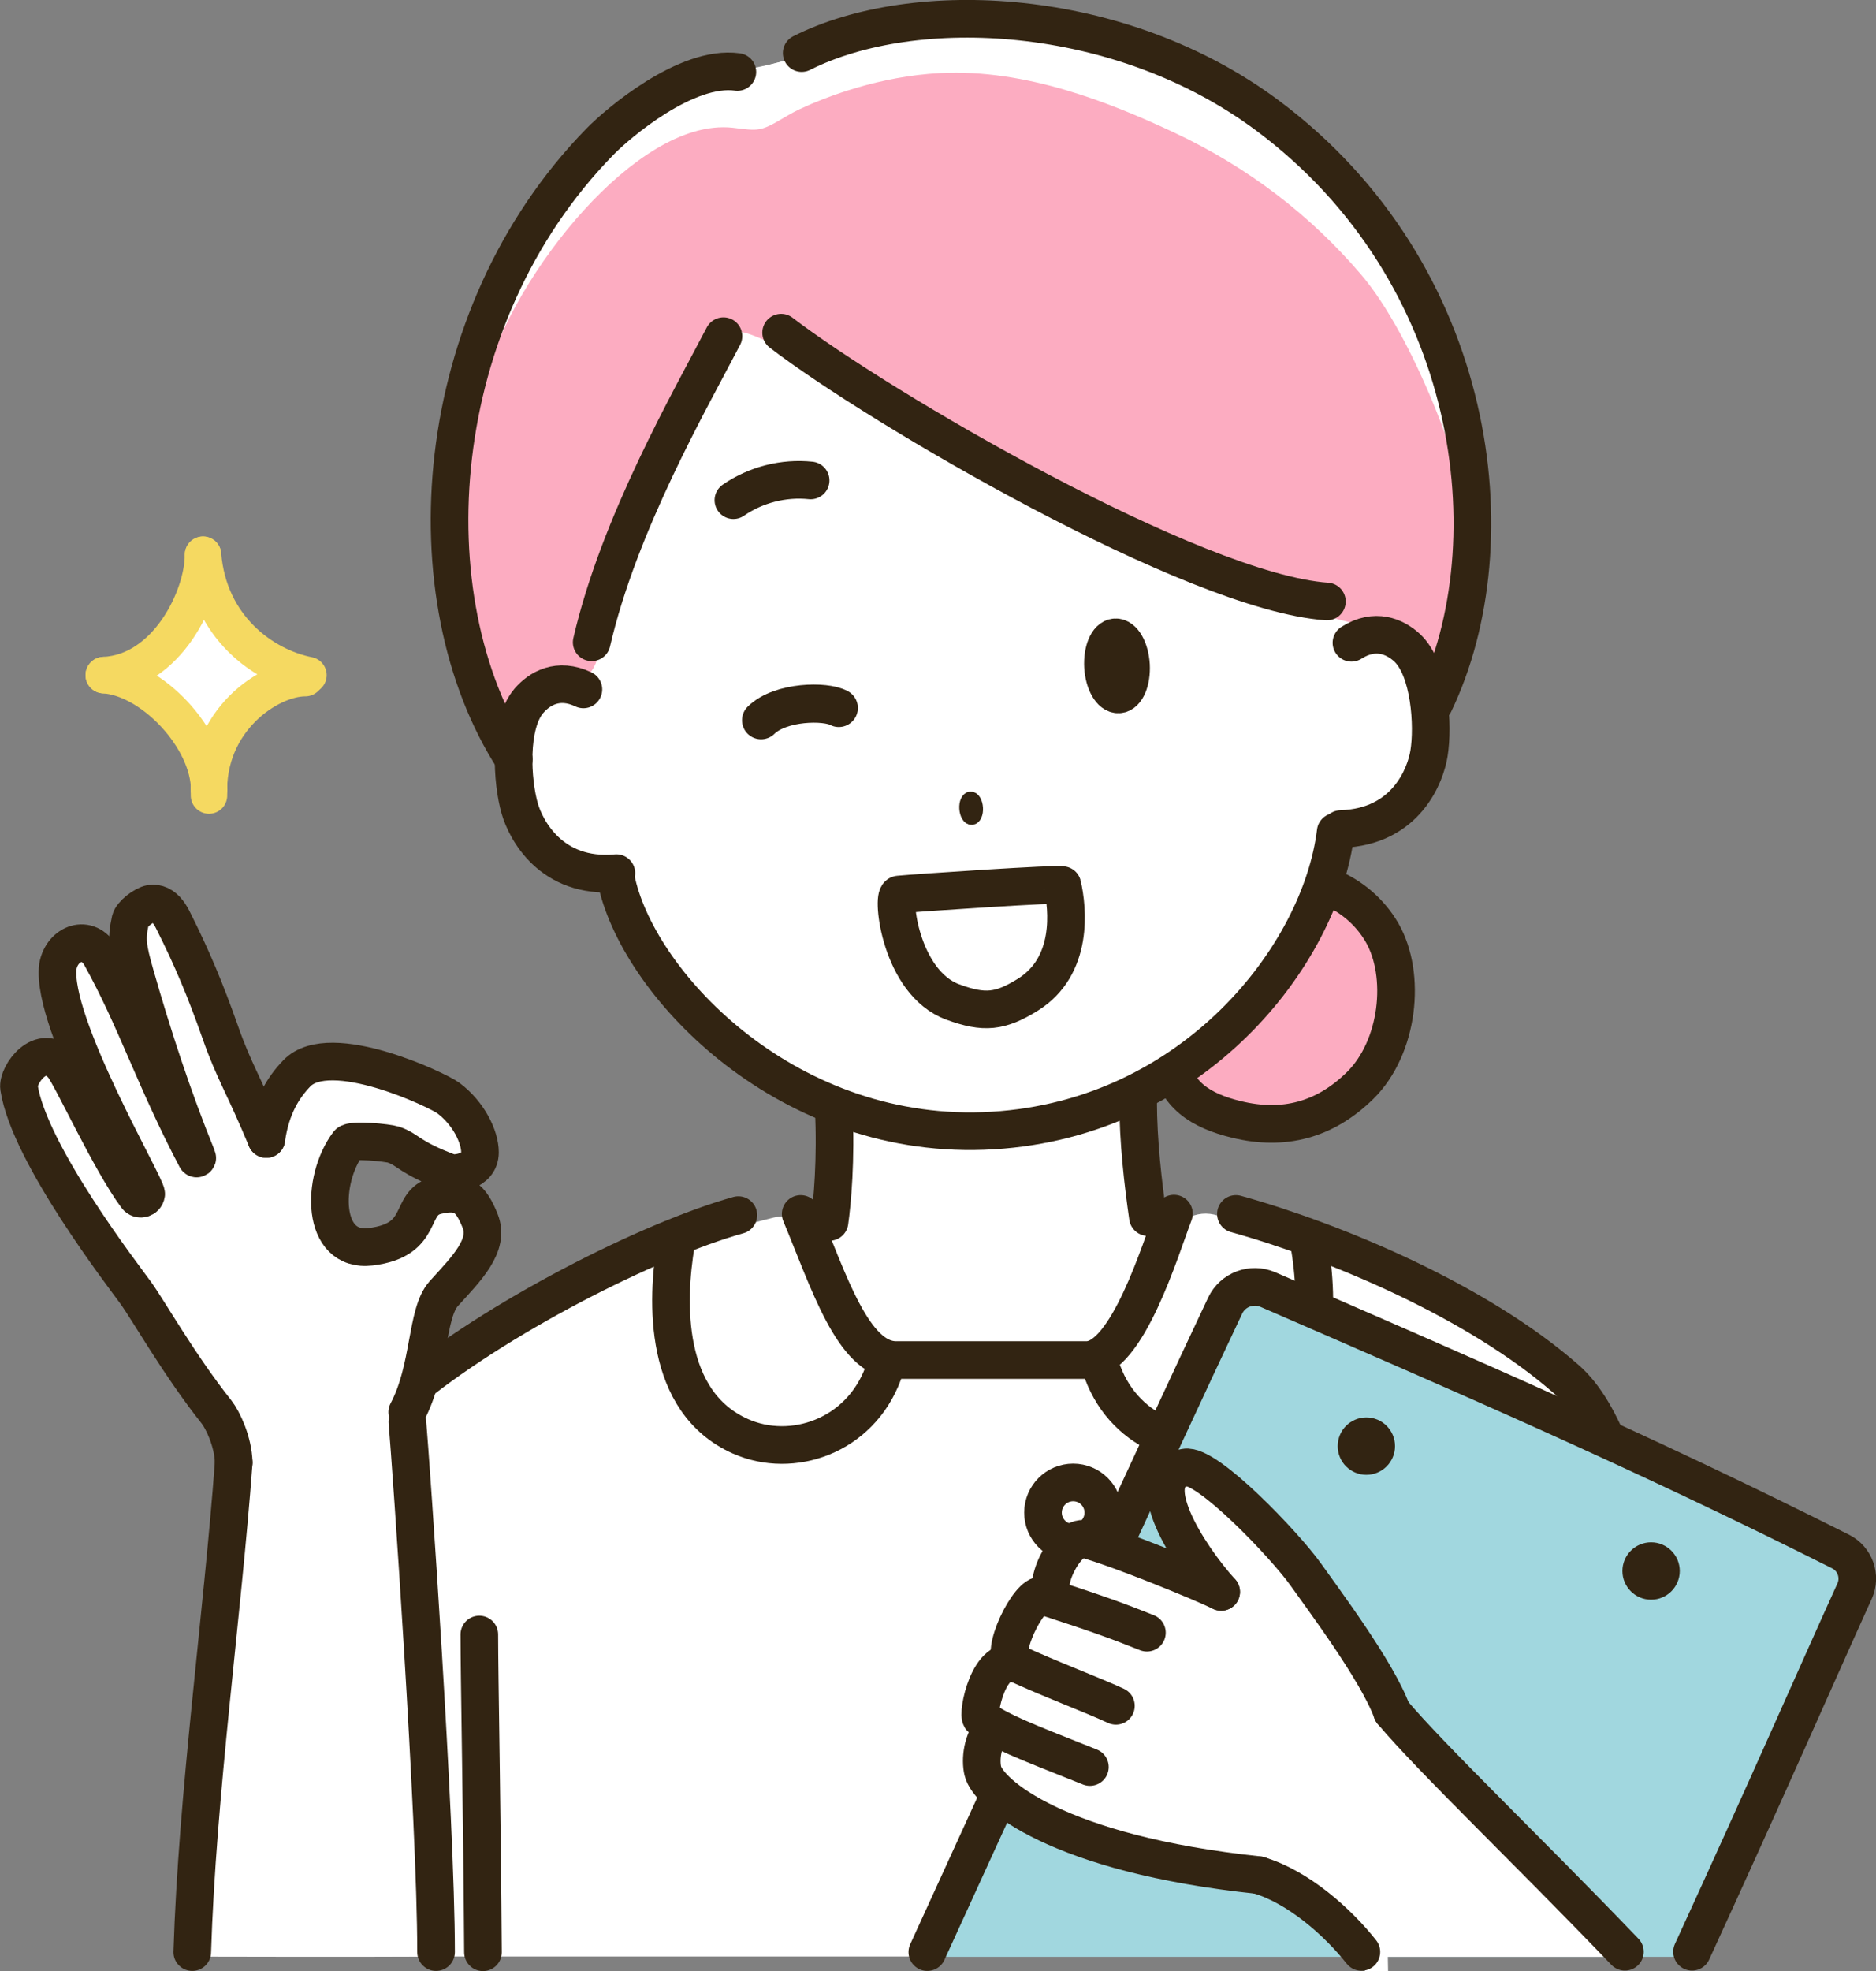 <?xml version="1.0" encoding="UTF-8"?>
<svg id="_レイヤー_2" data-name="レイヤー 2" xmlns="http://www.w3.org/2000/svg" viewBox="0 0 113.19 118.85">
  <rect x="0" y="0" width="113.19" height="118.85" fill="#808080" stroke="none"/>
  <defs>
    <style>
      .cls-1, .cls-2, .cls-3, .cls-4, .cls-5, .cls-6, .cls-7, .cls-8, .cls-9, .cls-10, .cls-11 {
        stroke-linecap: round;
        stroke-miterlimit: 10;
      }

      .cls-1, .cls-2, .cls-4, .cls-11 {
        fill: #fff;
      }

      .cls-1, .cls-2, .cls-11 {
        stroke: #fff;
      }

      .cls-1, .cls-5 {
        stroke-width: 2.2px;
      }

      .cls-2, .cls-4, .cls-7, .cls-9, .cls-10 {
        stroke-width: 2.27px;
      }

      .cls-3 {
        stroke-width: .82px;
      }

      .cls-3, .cls-4, .cls-6, .cls-8, .cls-9 {
        stroke: #322412;
      }

      .cls-3, .cls-5, .cls-8, .cls-9 {
        fill: none;
      }

      .cls-5 {
        stroke: #f5d961;
      }

      .cls-6 {
        fill: #322412;
        stroke-width: 1.32px;
      }

      .cls-7 {
        fill: #fcacc1;
        stroke: #fcacc1;
      }

      .cls-8 {
        stroke-width: 2.3px;
      }

      .cls-10 {
        fill: #a1d7df;
        stroke: #a1d7df;
      }

      .cls-11 {
        stroke-width: 1.66px;
      }
    </style>
  </defs>
  <g id="step2">
    <g>
      <g>
        <g>
          <path class="cls-7" d="M75.98,55.78c.11-.28.48-.74.67-.97.13-.16.3-.28.49-.38,1.55-.83,3.42-.31,4.51,1.08,1.08,1.38,1.89,2.96,1.85,4.72-.01.56-.4,1.62-.56,2.16-.36,1.23-1.18,2.76-2.3,3.37-1.13.6-2.56,1.27-3.83,1.34-1.18.07-2.76-.38-3.84-.88-.85-.39-1.53-1.83-1.71-2.82-.17-.96.67-1.97,1.32-2.58,1.62-1.53,2.56-2.96,3.41-5.04Z"/>
          <path class="cls-9" d="M76.69,53.45c2.09-.98,5.22.23,6.7,2.79,1.47,2.56,1.01,6.92-1.33,9.22-2.11,2.07-4.59,2.74-7.46,2.04-2.15-.52-3.73-1.5-4-3.69"/>
        </g>
        <path class="cls-2" d="M74.06,6.98c-11.48-5.55-18.27-4.76-23.15-3.13-1.45.48-1.53.46-3.8,1.05-2.47.63-9.53,3.16-12.48,6.26-3.85,4.04-4.63,9.03-6.33,14.35-.9,2.83-.27,7.03.3,9.94.81,4.18,1.37,4.19,2.77,10.41,1.95,8.69,6.18,4.29,6.61,6.39.82,4.01,3.94,7.22,6.21,9.2,2.12,1.85,4.31,3.07,7.08,4.23,0,0,1.16,8.83-.91,9.29-.3.07,2.54,5.9,3.74,5.8,2.7-.21,9.06.57,11.63-.03,2.13-.5,2.81-5.05,3.54-6.44-1.75-.71-1.63-7.81-1.79-8.96,3.94-2.28,4.8-2.64,8.6-7.27,1.68-2.04,2.86-5.08,3.22-7.71.31-2.23,5.71-.96,5.7-5.54-.03-6.78,4.94-10.06,1.13-23.87-1.09-3.94-8.39-12.2-12.07-13.98Z"/>
        <path class="cls-2" d="M74.06,6.98c-11.48-5.55-18.27-4.76-23.15-3.13-1.45.48-1.53.46-3.8,1.05-2.47.63-6.69.97-9.64,4.06-3.85,4.04-7.47,11.23-9.17,16.55-.9,2.83-.27,7.03.3,9.94.81,4.18,7.76-19.07,17.08-20.97,8.73-1.78,44.25,20.3,40.44,6.48-1.09-3.94-8.39-12.2-12.07-13.98Z"/>
        <path class="cls-7" d="M30.18,23.54c1.96-6.81,9.12-15.24,13.91-14.71.63.07,1.28.19,1.9.08,1-.17,1.82-.87,2.74-1.3,1.54-.72,4.59-1.89,8.05-2.07,4.87-.25,9.76,1.69,13.56,3.47,4.36,2.04,7.98,4.85,10.9,8.26,2.98,3.47,6.09,11.64,6.19,14.37.08,2.21-.73,9.08-1.91,7.9-.88-.87-2.57-2.82-3.77-3.11-13.92-3.35-34.69-18.18-37.29-17.54-2.45.6-6.5,10.5-9.53,20.57-.44,1.45-3.36,1.78-4.72,2.93-.44.38-1.39-3.16-1.73-8.78-.14-2.3,1.05-7.85,1.69-10.06Z"/>
        <path class="cls-9" d="M67.29,38.43c-.46.03-.79.82-.74,1.77.06.95.48,1.7.95,1.67.46-.03.79-.82.74-1.77-.06-.95-.48-1.7-.95-1.67Z"/>
        <path class="cls-3" d="M58.56,48.14c-.17.01-.29.28-.27.61.02.33.17.59.34.58.17-.01.29-.28.27-.61-.02-.33-.17-.59-.34-.58Z"/>
        <path class="cls-9" d="M81.54,38.76c1.43-.91,2.63-.37,3.35.29,1.4,1.29,1.6,4.72,1.33,6.38-.2,1.26-1.34,4.44-5.32,4.56"/>
        <path class="cls-9" d="M35.2,41.57c-1.53-.73-2.65-.05-3.29.69-1.24,1.45-1.02,4.88-.55,6.5.35,1.22,1.86,4.25,5.83,3.89"/>
        <path class="cls-9" d="M48.91,28.97c-1.63-.17-3.31.26-4.66,1.19"/>
        <path class="cls-9" d="M50.3,66.8c.16,3.1-.09,5.77-.25,6.88"/>
        <path class="cls-9" d="M68.67,66.42c0,2.38.3,4.97.59,6.97"/>
        <g>
          <path class="cls-9" d="M48.37,3.2c6.79-3.42,19.19-2.88,28.11,3.77,12.68,9.45,14.75,25.7,10.05,35.46"/>
          <path class="cls-9" d="M44.49,4.34c-3.07-.43-7.2,3.08-8.3,4.21-10.35,10.59-11.49,27.49-5.19,37.24"/>
        </g>
        <path class="cls-9" d="M37.22,53.24c1.45,6.29,10.42,15.67,22.68,14.93,12.1-.73,19.78-10.54,20.69-18.01"/>
        <path class="cls-9" d="M47.13,20.06c5.84,4.48,24.9,15.65,32.93,16.21"/>
        <path class="cls-9" d="M43.65,20.27c-2,3.84-6.3,11.3-7.95,18.46"/>
        <path class="cls-4" d="M54.23,53.94c-.45.05.09,5.32,3.26,6.48,1.9.7,2.86.59,4.51-.43,2.8-1.73,2.42-5.22,2.1-6.62-.03-.12-8.89.47-9.88.57Z"/>
        <path class="cls-8" d="M45.92,43.43c1.17-1.15,3.9-1.18,4.69-.74"/>
      </g>
      <g>
        <path class="cls-2" d="M94.63,84.09c-5.89-4.77-17.22-8.23-21.5-9.71-2.71-.94-4.63,8.32-6.6,8.38-1.96.06-11.18.21-13.28.07-2.72-.17-3.52-8.99-6.3-8.31-4.41,1.08-9.7,3.07-12.28,4.39-4.33,2.21-6.87,3.18-10.08,6.83-1.25,1.41-4.86,4.73-5.3,5.84-.33.83,3.98,22.91,3.98,25.26h77.42c-1.4-13.41-2.81-30.13-6.06-32.76Z"/>
        <path class="cls-9" d="M91.74,98.56c0,2.69-.21,9.15-.34,17.27"/>
        <path class="cls-9" d="M74.57,73.2c6.04,1.68,14.6,5.28,19.94,9.97,4.52,3.97,5.64,17.67,7.53,30.99"/>
        <path class="cls-9" d="M28.92,98.56c0,2.47.17,11,.22,19.16"/>
        <path class="cls-9" d="M70.97,115.83c-.03-4.99-.26-25-.29-25.36"/>
        <path class="cls-9" d="M78.99,74.97c.59,3.49.82,9.49-3.86,11.57-3.11,1.38-7.19,0-8.6-3.78"/>
        <path class="cls-9" d="M40.79,74.97c-.59,3.49-.78,9.57,3.89,11.64,3.11,1.38,7.19,0,8.6-3.78"/>
        <path class="cls-9" d="M48.31,73.2c1.67,3.99,3.16,8.81,5.75,8.81h11.5c2.45,0,4.45-6.68,5.27-8.83"/>
        <path class="cls-9" d="M44.55,73.27c-5.31,1.48-14.68,6.2-20.19,10.82"/>
        <circle class="cls-9" cx="64.75" cy="91.21" r="1.82"/>
        <path class="cls-9" d="M75.91,106.81c1.78,0,7.06.05,9.92-.02"/>
      </g>
      <g>
        <path class="cls-2" d="M22.77,84.75c2.41,11.38,1.72,20.5,2.67,32.1-4.09.02-12.59,0-12.59,0,0,0,1.57-29.81,2.45-30.84,1.19-1.38,5.8-1.22,7.46-1.26Z"/>
        <path class="cls-1" d="M27.76,72.66c-.27-.19-.64-.14-.94,0-.87.4-1.32,1.35-1.95,2.07-.97,1.1-2.51,1.68-3.96,1.49-.58-.08-1.17-.28-1.58-.7-.53-.55-.67-1.36-.72-2.12-.05-.87,0-1.75.13-2.61.14-.89.41-1.82,1.07-2.44.9-.86,2.34-.93,3.53-.55,1.19.38,2.22,1.12,3.31,1.75.32.19.74.36,1.05.15.44-.31.15-1-.2-1.41-1.21-1.45-2.76-2.69-4.58-3.22-1.82-.53-3.92-.28-5.37.94-1.03.86-1.65,2.11-2.25,3.32-.69-.91-1.12-1.98-1.54-3.04-.75-1.89-1.06-3.67-1.81-5.55-.53-1.33-.9-2.89-1.65-4.12-.12-.2-.61-1.02-.82-1.1-.56-.19-.52,1.33-.55,1.92-.03.59-.54,1.74-1.1,1.92-.59.2-2.12-1.61-2.74-1.65-.51-.03-.67.62-.82,1.1-.15.48.39,1.49.46,2,.12.92.24,1.84.35,2.75.03.23.06.47-.03.68-.16.38-.63.51-1.04.52-.41,0-.84-.05-1.21.13.65,4.08,1.3,4.54,2.29,6.55.89,1.8,2.31,3.14,3.2,4.95.94,1.9,2.28,3.57,3.62,5.22.71.87,1.41,1.74,2.12,2.61.46.57,1.25,2.05,1.95,2.29.68.23,2.09-.29,2.8-.4,1.07-.17,2.14-.34,3.21-.5.57-.09,1.16-.19,1.59-.57.55-.49.67-1.29.73-2.02.17-2.1.21-4.38,1.5-6.06.44-.58,1.02-1.04,1.49-1.6.47-.55.85-1.25.8-1.97-.02-.27-.11-.56-.34-.72Z"/>
        <path class="cls-9" d="M14.1,88.19c-.68,9.23-2.2,19.97-2.5,29.52"/>
        <path class="cls-9" d="M24.58,85.74c.2,2.28,1.73,23.97,1.73,31.97"/>
        <g>
          <path class="cls-9" d="M16.07,68.68c.27-1.92,1.02-3.11,1.84-3.96,2.01-2.08,8.53,1.03,9.14,1.49,1.23.92,1.91,2.34,1.91,3.27,0,1.23-1.58,1.33-1.84,1.23-2.46-.92-2.46-1.38-3.38-1.69-.33-.11-2.52-.34-2.73-.07-1.65,2.2-1.65,6.59,1.35,6.23,3.38-.41,2.22-2.66,3.99-3.09,1.54-.37,2.07.16,2.62,1.53.59,1.48-.81,2.86-2.2,4.39-1.07,1.19-.81,4.53-2.2,7.14"/>
          <path class="cls-9" d="M14.1,88.19c-.03-1.26-.66-2.57-1.03-3.04-2.27-2.86-4.1-6.12-4.9-7.22-.68-.94-6.41-8.35-7.02-12.34-.12-.76,1.34-2.84,2.64-1.33.52.61,2.87,5.78,4.45,7.89.17.23.54.14.58-.15.06-.44-5.75-10.3-5.33-13.72.25-1.42,1.83-2,2.6-.62,2.12,3.82,3.22,7.37,5.75,12.18.02.04.08,0,.06-.04-1.46-3.58-2.68-7.31-3.74-11.02-.46-1.62-.55-2.15-.29-3.3.08-.34.79-.91,1.23-.99.18-.03.37,0,.54.08.4.19.64.59.83.98,1.12,2.23,1.91,4.11,2.83,6.72.83,2.36,1.4,3.12,2.77,6.41"/>
        </g>
      </g>
      <g>
        <path class="cls-11" d="M12.5,36.24c-.62,1.04-3.32,3.74-4.15,4.36-.13.1,2.65,2.51,3.61,3.89.23.33.73,1.7.75,1.3.21-3.74,2.79-4.68,4.36-5.19-.67-.55-2.2-1.08-2.94-1.54-.89-.54-1.14-1.9-1.63-2.82Z"/>
        <path class="cls-5" d="M12.25,33.45c0,2.54-2.18,7.08-5.99,7.26"/>
        <path class="cls-5" d="M12.25,33.45c.36,4.36,3.63,6.72,6.36,7.26"/>
        <path class="cls-5" d="M6.26,40.71c2.91.18,6.34,3.81,6.36,6.9"/>
        <path class="cls-5" d="M12.61,47.97c-.18-4.54,3.63-7.08,5.81-7.08"/>
      </g>
      <g>
        <g>
          <path class="cls-10" d="M110.66,96.4c-4.93,10.86-5.68,12.61-9.29,20.46h-43.55s10.32-24.65,16.32-37.33c.46-.97,1.6-1.39,2.58-.97,11.65,5.06,20.86,9.31,33.1,15.46.87.44,1.24,1.49.84,2.38Z"/>
          <path class="cls-9" d="M55.95,117.71c5.65-12.37,14.03-30.67,17.97-38.98.46-.97,1.6-1.39,2.58-.97,11.65,5.06,22.32,9.65,34.56,15.8.87.44,1.24,1.49.84,2.38-2.32,5.1-5.27,11.88-9.81,21.75"/>
          <circle class="cls-6" cx="82.44" cy="87.2" r="1.07"/>
          <circle class="cls-6" cx="99.62" cy="94.73" r="1.07"/>
        </g>
        <path class="cls-2" d="M71.95,89.98c2.74.93,5.25,5.8,6.46,6.93,1.35,1.26,3.12,4.75,4.38,6.1.35.38-3.89,6.96-4.86,10.08-.77-.71-13.19-3.91-13.52-4.16-.7-.52-4.56-1.87-4.53-2.79.19-5.12,2.4-6.03,2.11-6.76-.08-.2,3.48-5.57,3.73-5.53,2.1.28,8.35,3.62,8.92,3.33.86-.44-3.86-7.59-2.69-7.19Z"/>
        <path class="cls-2" d="M82.58,116.86c5.77,0,13.09,0,13.09,0,0,0-12.05-13.02-12.29-13.15-.16-.09-5.45,5.31-5.26,8.83,0,0,3.48,2.53,4.46,4.33Z"/>
        <path class="cls-9" d="M98.04,117.69c-5.86-6.11-11.64-11.61-14.05-14.47"/>
        <path class="cls-9" d="M75.96,113.08c2.37.7,4.76,2.82,6.18,4.62"/>
        <g>
          <path class="cls-9" d="M73.68,95.99c-1.2-.59-6.16-2.62-8.21-3.18-1.14-.31-2.8,3.1-1.74,3.55"/>
          <path class="cls-9" d="M69.2,98.45c-1.77-.7-2.74-1.07-6.32-2.23-.76-.25-2.67,3.58-1.71,4.02,2.3,1.06,4.6,1.9,6.16,2.62"/>
          <path class="cls-9" d="M61.39,100.35c-1.74-.75-2.46,3.09-2.19,3.26,1.27.84,2.32,1.26,6.56,2.94"/>
          <path class="cls-9" d="M59.96,104.16c-.71.77-.82,1.96-.66,2.63.32,1.34,4.46,5,16.66,6.28"/>
          <path class="cls-9" d="M73.68,95.99c-2.03-2.24-5.01-6.95-2.17-7.5,1.31-.26,6.04,4.71,7.28,6.46,1,1.42,4.32,5.83,5.2,8.27"/>
        </g>
      </g>
    </g>
  </g>
</svg>
